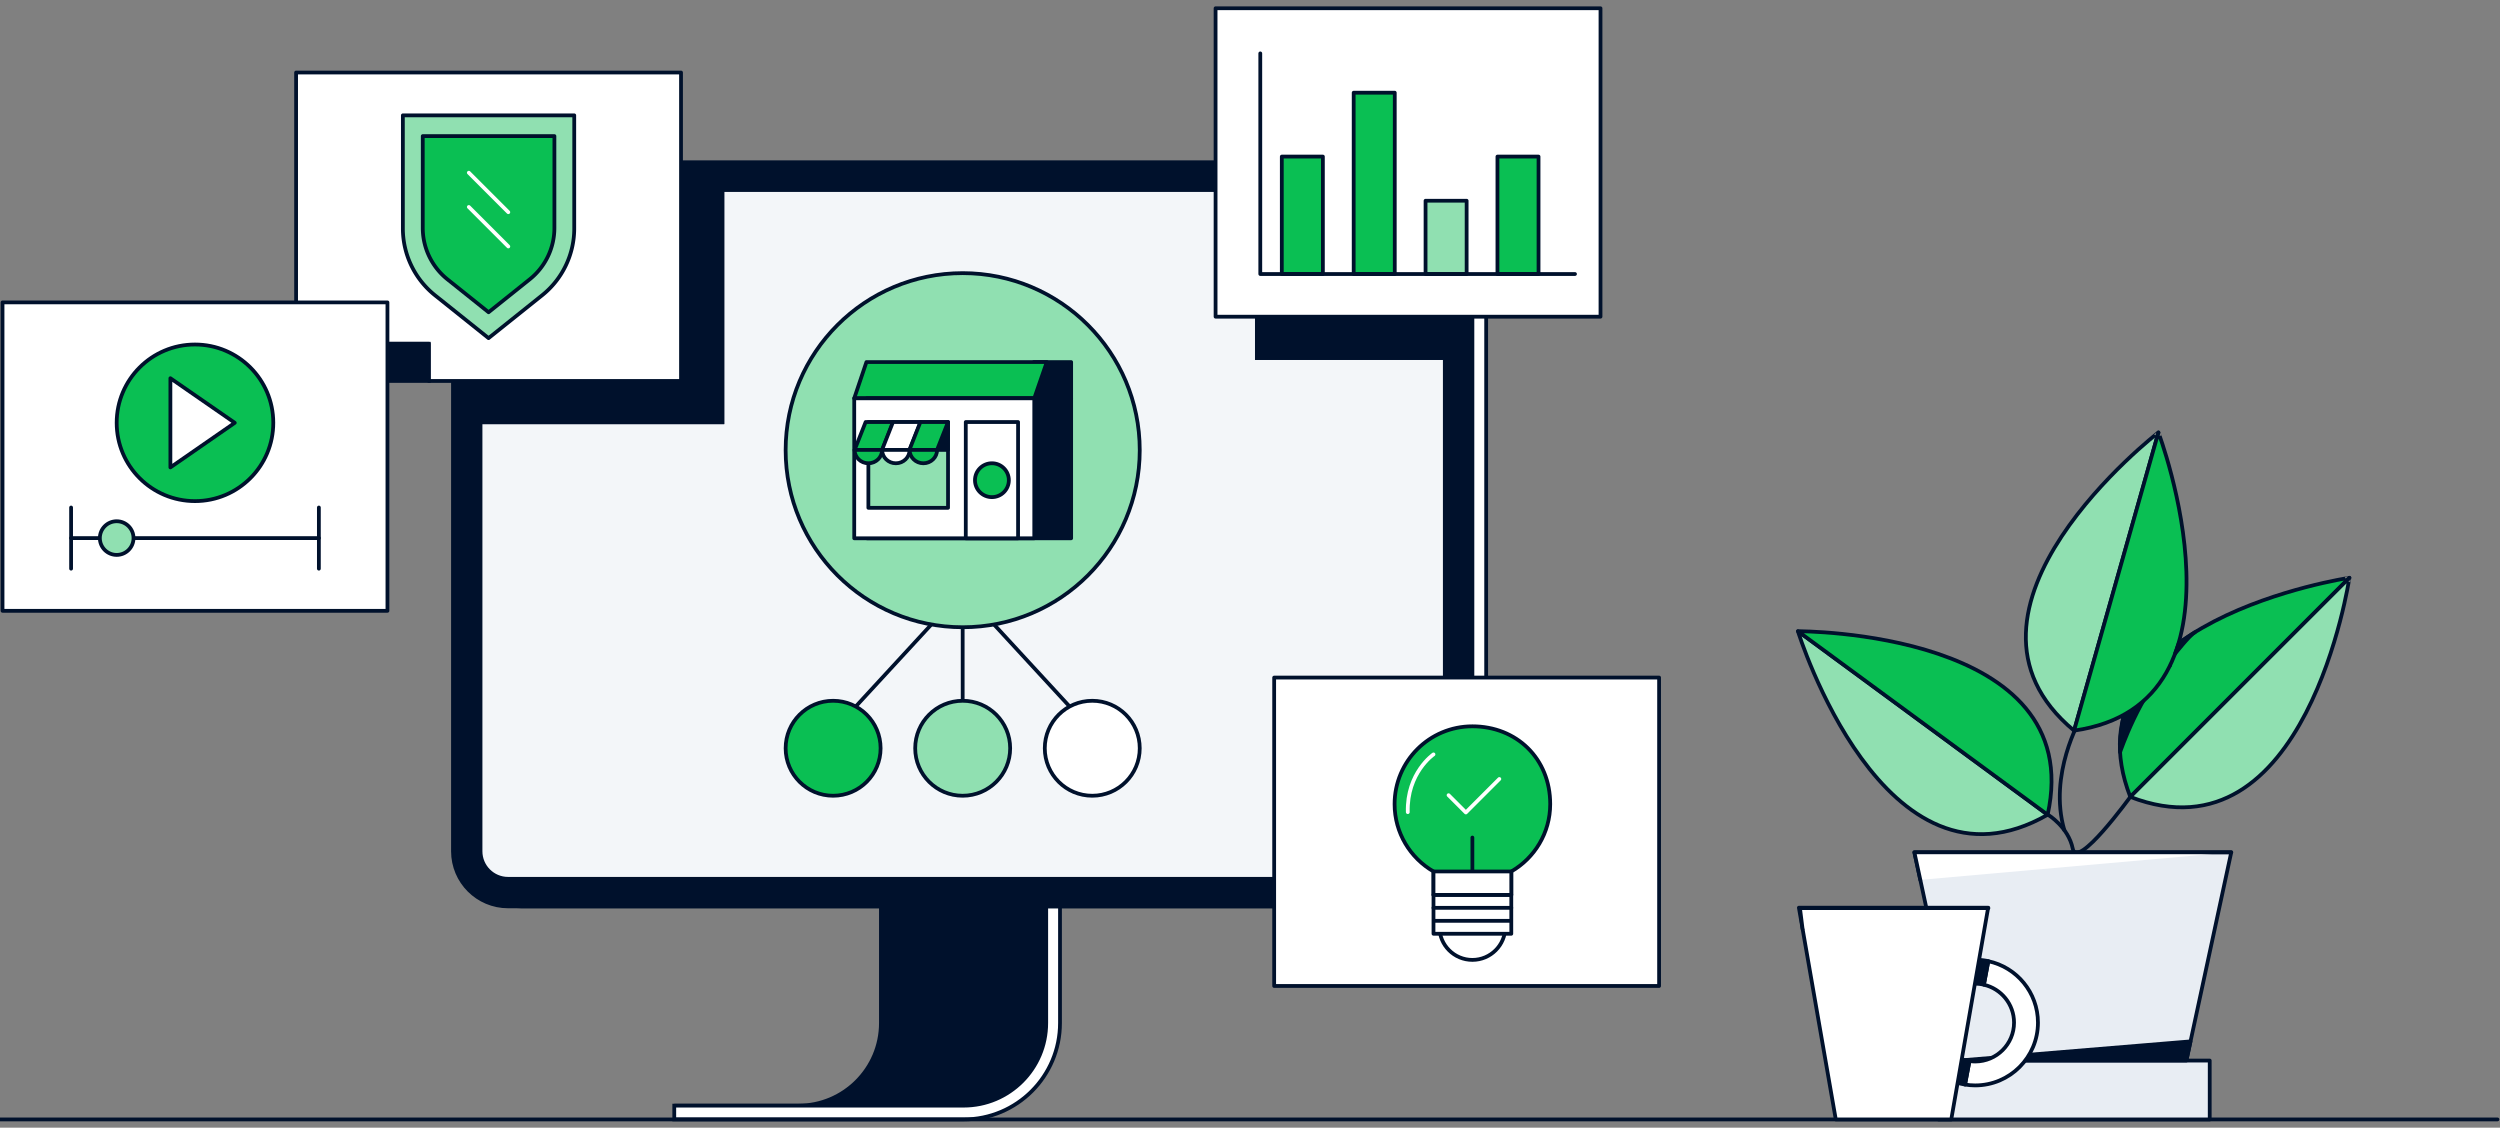 <svg xmlns="http://www.w3.org/2000/svg" xml:space="preserve" x="0" y="0" version="1.1" viewBox="0 0 992 447.47"><rect x="0" y="0" width="992" height="447.47" fill="#808080" stroke="none"/><path fill="#00112C" stroke="#00112C" stroke-miterlimit="10" stroke-width="1.5" d="M349.55 358.85v47.08c0 18.11-14.68 32.8-32.8 32.8h-49.2 114.8c18.11 0 32.8-14.68 32.8-32.8v-47.08z"/><path fill="#FFF" stroke="#00112C" stroke-miterlimit="10" stroke-width="1.5" d="M420.61 358.85v47.08c0 21.13-17.13 38.26-38.26 38.26h-114.8v-5.47h114.79c18.11 0 32.8-14.68 32.8-32.8v-47.08h5.47z"/><path fill="#FFF" stroke="#00112C" stroke-miterlimit="10" stroke-width="1.5" d="M567.85 359.65H207.07c-12.08 0-21.87-9.79-21.87-21.87V86.34c0-12.08 9.79-21.87 21.87-21.87h360.77c12.08 0 21.87 9.79 21.87 21.87v251.45c0 12.07-9.79 21.86-21.86 21.86z"/><path fill="#00112C" stroke="#00112C" stroke-miterlimit="10" stroke-width="1.5" d="M562.38 359.65H201.61c-12.08 0-21.87-9.79-21.87-21.87V86.34c0-12.08 9.79-21.87 21.87-21.87h360.77c12.08 0 21.87 9.79 21.87 21.87v251.45c-.01 12.07-9.79 21.86-21.87 21.86z"/><path fill="none" stroke="#00112C" stroke-linecap="round" stroke-linejoin="round" stroke-miterlimit="10" stroke-width="1.5" d="M0 444.19 991 444.19"/><g stroke="#00112C" stroke-miterlimit="10" stroke-width="1.5"><path fill="#F3F6F9" d="M498.74 75.4H286.63v92.15h-95.96v170.23c0 6.04 4.89 10.93 10.93 10.93h360.77c6.04 0 10.93-4.89 10.93-10.93V142.06h-74.57V75.4z"/><path fill="#00112C" d="M562.38 75.4h-63.64v66.65h74.57V86.34c0-6.04-4.89-10.94-10.93-10.94z"/></g><g stroke="#00112C" stroke-linecap="round" stroke-linejoin="round" stroke-miterlimit="10" stroke-width="1.5"><path fill="none" d="M812.66 323.29s8.08 4.88 9.81 13.47 22.83-20.55 22.83-20.55"/><path fill="#E8EDF3" d="M794.24 338.19 850.75 338.19 885.36 338.19 866.39 426.25 850.75 426.25 794.24 426.25 778.6 426.25 759.62 338.19z"/><path fill="#E8EDF3" d="M769.22 420.81H876.81V444.18H769.22z" transform="rotate(-180 823.018 432.502)"/><path fill="#00112C" d="M869.2 413.22 777.43 420.81 867.56 420.81z"/><path fill="#0ABF53" d="m845.3 316.21 86.94-86.94c.01-.01-113.96 17.03-86.94 86.94"/><path fill="#90E0B1" d="m845.3 316.21 86.94-86.94c.01-.01-17.03 113.96-86.94 86.94"/><path fill="#00112C" d="M841.24 298.48s7.98-23.67 19.81-34.39l-16.35 10.72s-3.96 14.49-3.46 23.67"/><path fill="none" d="M825.6 285.14s-12.94 22.14-6.46 44.28"/><path fill="#90E0B1" d="m822.99 289.91 33.47-118.31c0-.01-91.17 70.47-33.47 118.31"/><path fill="#0ABF53" d="m822.99 289.91 33.47-118.31c0-.01 40.74 107.78-33.47 118.31"/><path fill="#90E0B1" d="m812.5 323.29-99.08-72.82s34.05 110.09 99.08 72.82"/><path fill="#0ABF53" d="m812.5 323.29-99.08-72.82s115.23-.37 99.08 72.82"/><path fill="#FFF" d="M761.98 349.13 759.62 338.19 885.36 338.19"/><path fill="#00112C" d="M863.05 259.43s5.67-7.22 7.89-8.56l-6.37 4.28z"/></g><path fill="none" d="M783.73 421.19c8.52 0 15.43-6.91 15.43-15.43 0-7.33-5.11-13.46-11.97-15.03l-5.72 30.29c.74.11 1.49.17 2.26.17"/><path fill="#FFF" stroke="#00112C" stroke-linecap="round" stroke-linejoin="round" stroke-miterlimit="10" stroke-width="1.5" d="m788.96 381.4-1.76 9.34c6.85 1.57 11.97 7.7 11.97 15.03 0 8.52-6.91 15.43-15.43 15.43-.77 0-1.52-.06-2.26-.17l-1.76 9.33c1.31.21 2.65.33 4.02.33 13.76 0 24.92-11.16 24.92-24.92-.01-11.98-8.45-21.97-19.7-24.37"/><path fill="#00112C" stroke="#00112C" stroke-linecap="round" stroke-linejoin="round" stroke-miterlimit="10" stroke-width="1.5" d="M768.31 405.76c0-8.52 6.91-15.43 15.43-15.43 1.19 0 2.35.14 3.46.39l1.76-9.34c-1.68-.36-3.43-.55-5.22-.55-13.76 0-24.92 11.16-24.92 24.92 0 12.39 9.05 22.67 20.9 24.59l1.76-9.33a15.394 15.394 0 0 1-13.17-15.25"/><path fill="#FFF" stroke="#00112C" stroke-linecap="round" stroke-linejoin="round" stroke-miterlimit="10" stroke-width="1.5" d="M751.35 360.17 751.35 360.17 713.8 360.17 728.44 444.19 751.35 444.19 751.35 444.19 774.26 444.19 788.9 360.17z"/><path fill="#FFF" stroke="#00112C" stroke-linecap="round" stroke-linejoin="round" stroke-miterlimit="10" stroke-width="1.5" d="M715.26 368.59 714.22 360.33 789 360.33"/><path fill="none" stroke="#00112C" stroke-linecap="round" stroke-linejoin="round" stroke-miterlimit="10" stroke-width="1.5" d="M381.99 284.06 381.99 234.31 336.13 284.06"/><path fill="none" stroke="#00112C" stroke-linecap="round" stroke-linejoin="round" stroke-miterlimit="10" stroke-width="1.5" d="M427.85 284.06 381.99 234.31"/><path fill="#90E0B1" stroke="#00112C" stroke-linecap="round" stroke-linejoin="round" stroke-miterlimit="10" stroke-width="1.5" d="M452.25 178.63c0 38.8-31.45 70.26-70.25 70.26s-70.26-31.45-70.26-70.26c0-38.8 31.45-70.25 70.26-70.25 38.79 0 70.25 31.45 70.25 70.25"/><circle cx="330.58" cy="296.91" r="18.84" fill="#0ABF53" stroke="#00112C" stroke-linecap="round" stroke-linejoin="round" stroke-miterlimit="10" stroke-width="1.5"/><path fill="#90E0B1" stroke="#00112C" stroke-linecap="round" stroke-linejoin="round" stroke-miterlimit="10" stroke-width="1.5" d="M400.83 296.91c0 10.4-8.43 18.84-18.84 18.84-10.4 0-18.84-8.43-18.84-18.84 0-10.4 8.43-18.84 18.84-18.84s18.84 8.43 18.84 18.84"/><circle cx="433.41" cy="296.91" r="18.84" fill="#FFF" stroke="#00112C" stroke-linecap="round" stroke-linejoin="round" stroke-miterlimit="10" stroke-width="1.5"/><path fill="#00112C" stroke="#00112C" stroke-linecap="round" stroke-linejoin="round" stroke-miterlimit="10" stroke-width="1.5" d="M405.24 158.04 410.24 143.67 425.03 143.67 425.03 158.04z"/><path fill="#0ABF53" stroke="#00112C" stroke-linecap="round" stroke-linejoin="round" stroke-miterlimit="10" stroke-width="1.5" d="M338.96 158.04 410.4 158.04 415.37 143.67 343.8 143.67z"/><path fill="#00112C" stroke="#00112C" stroke-linecap="round" stroke-linejoin="round" stroke-miterlimit="10" stroke-width="1.5" d="M343.99 158.04 343.99 212.37 343.99 204.82 343.99 213.59 425.03 213.59 425.03 158.04z"/><path fill="#FFF" stroke="#00112C" stroke-linecap="round" stroke-linejoin="round" stroke-miterlimit="10" stroke-width="1.5" d="M338.96 158.04 338.96 205.71 338.96 213.59 410.4 213.59 410.4 205.71 410.4 158.04z"/><path fill="#90E0B1" stroke="#00112C" stroke-linecap="round" stroke-linejoin="round" stroke-miterlimit="10" stroke-width="1.5" d="M344.57 167.46H376.18V201.5H344.57z"/><path fill="#FFF" stroke="#00112C" stroke-linecap="round" stroke-linejoin="round" stroke-miterlimit="10" stroke-width="1.5" d="M383.22 167.46H403.97V213.59H383.22z"/><circle cx="393.59" cy="190.54" r="6.72" fill="#0ABF53" stroke="#00112C" stroke-linecap="round" stroke-linejoin="round" stroke-miterlimit="10" stroke-width="1.5"/><path fill="#0ABF53" stroke="#00112C" stroke-linecap="round" stroke-linejoin="round" stroke-miterlimit="10" stroke-width="1.5" d="M343.48 167.46 339.12 178.52 350.09 178.52 354.45 167.46z"/><path fill="#00112C" stroke="#00112C" stroke-linecap="round" stroke-linejoin="round" stroke-miterlimit="10" stroke-width="1.5" d="M370.5 178.52 376.18 178.52 376.18 167.46z"/><path fill="#FFF" stroke="#00112C" stroke-linecap="round" stroke-linejoin="round" stroke-miterlimit="10" stroke-width="1.5" d="M354.34 167.46 349.98 178.52 360.95 178.52 365.32 167.46z"/><path fill="#0ABF53" stroke="#00112C" stroke-linecap="round" stroke-linejoin="round" stroke-miterlimit="10" stroke-width="1.5" d="M365.21 167.46 360.85 178.52 371.82 178.52 376.18 167.46z"/><path fill="#0ABF53" stroke="#00112C" stroke-linecap="round" stroke-linejoin="round" stroke-miterlimit="10" stroke-width="1.5" d="M344.57 183.83c3.01 0 5.45-2.37 5.45-5.3h-10.91c.01 2.92 2.45 5.3 5.46 5.3"/><path fill="#FFF" stroke="#00112C" stroke-linecap="round" stroke-linejoin="round" stroke-miterlimit="10" stroke-width="1.5" d="M355.48 183.83c3.01 0 5.45-2.37 5.45-5.3h-10.91c.01 2.92 2.45 5.3 5.46 5.3"/><path fill="#0ABF53" stroke="#00112C" stroke-linecap="round" stroke-linejoin="round" stroke-miterlimit="10" stroke-width="1.5" d="M366.39 183.83c3.01 0 5.45-2.37 5.45-5.3h-10.91c.01 2.92 2.45 5.3 5.46 5.3"/><path fill="#00112C" stroke="#00112C" stroke-miterlimit="10" stroke-width="1.5" d="M286.63 75.4H201.6c-6.04 0-10.93 4.89-10.93 10.93v81.22h95.96z"/><g stroke="#00112C" stroke-miterlimit="10" stroke-width="1.5"><path fill="#FFF" stroke-linecap="round" stroke-linejoin="round" d="M270.23 28.78 117.49 28.78 117.49 136.39 170.14 136.39 170.14 151.16 270.23 151.16z"/><path fill="#00112C" d="M117.49 136.39H170.14V151.16H117.49z"/></g><path fill="#FFF" stroke="#00112C" stroke-linecap="round" stroke-linejoin="round" stroke-miterlimit="10" stroke-width="1.5" d="M1 119.99H153.74V242.37H1z"/><path fill="#FFF" stroke="#00112C" stroke-linecap="round" stroke-linejoin="round" stroke-miterlimit="10" stroke-width="1.5" d="M482.34 3.28H635.08V125.66H482.34z"/><path fill="#FFF" stroke="#00112C" stroke-linecap="round" stroke-linejoin="round" stroke-miterlimit="10" stroke-width="1.5" d="M505.59 268.86H658.33V391.24H505.59z"/><g stroke="#00112C" stroke-linecap="round" stroke-linejoin="round" stroke-miterlimit="10" stroke-width="1.5"><path fill="#0ABF53" d="M508.62 62.13H524.92V108.73H508.62z"/><path fill="#0ABF53" d="M537.14 36.78H553.44V108.73H537.14z"/><path fill="#90E0B1" d="M565.66 79.65H581.96V108.73H565.66z"/><path fill="#0ABF53" d="M594.19 62.13H610.49V108.73H594.19z"/></g><path fill="#FFF" stroke="#00112C" stroke-linecap="round" stroke-linejoin="round" stroke-miterlimit="10" stroke-width="1.5" d="M500.08 108.73h124.88zM500.08 108.73V21.18z"/><g stroke-linecap="round" stroke-linejoin="round" stroke-miterlimit="10" stroke-width="1.5"><path fill="#90E0B1" stroke="#00112C" d="m215.1 117.18-21.24 16.99-21.24-16.99a33.98 33.98 0 0 1-12.76-26.55V45.77h68v44.86c0 10.33-4.69 20.1-12.76 26.55"/><path fill="#0ABF53" stroke="#00112C" d="M219.99 54.01v36.43c0 7.94-3.61 15.45-9.8 20.4l-16.32 13.06-16.32-13.06a26 26 0 0 1-6.57-7.81c-2.1-3.81-3.23-8.13-3.23-12.59V54.01z"/><g fill="none" stroke="#FFF"><path d="M186.03 82.13 201.7 97.8"/><path d="M186.03 68.53 201.7 84.2"/></g></g><g stroke="#00112C" stroke-linecap="round" stroke-linejoin="round" stroke-miterlimit="10" stroke-width="1.5"><circle cx="77.37" cy="167.77" r="31.07" fill="#0ABF53"/><path fill="#FFF" d="M93.16 167.77 67.61 185.47 67.61 150.08z"/><path fill="#FFF" d="M28.21 213.51 126.53 213.51"/><circle cx="46.3" cy="213.51" r="6.68" fill="#90E0B1"/><path fill="#FFF" d="M28.21 201.38 28.21 225.65"/><path fill="#FFF" d="M126.53 201.38 126.53 225.65"/></g><g stroke-linecap="round" stroke-linejoin="round" stroke-miterlimit="10" stroke-width="1.5"><circle cx="584.24" cy="367.82" r="13.07" fill="#FFF" stroke="#00112C"/><path fill="#0ABF53" stroke="#00112C" d="M615.12 319.07c0 11.42-6.21 21.39-15.44 26.73v9.29h-30.87v-9.29c-9.22-5.34-15.44-15.31-15.44-26.73 0-17.05 13.82-30.87 30.87-30.87 17.47 0 30.88 12.72 30.88 30.87"/><path fill="#FFC200" stroke="#00112C" d="M584.24 332.34 584.24 345.78"/><path fill="#FFF" stroke="#00112C" d="M568.81 355.09H599.68V360.24H568.81z"/><path fill="#FFF" stroke="#00112C" d="M568.81 365.38 599.68 365.38 599.68 360.23 568.81 360.23 568.81 365.38 599.68 365.38 599.68 370.52 573.98 370.52 568.81 370.52z"/><path fill="#FFF" stroke="#00112C" d="M568.81 345.8H599.68V355.09H568.81z"/><path fill="none" stroke="#FFF" d="M568.81 299.34s-10.63 7.3-10.2 22.92"/><path fill="none" stroke="#FFF" d="M574.79 315.53 581.65 322.39 594.94 309.1"/></g></svg>